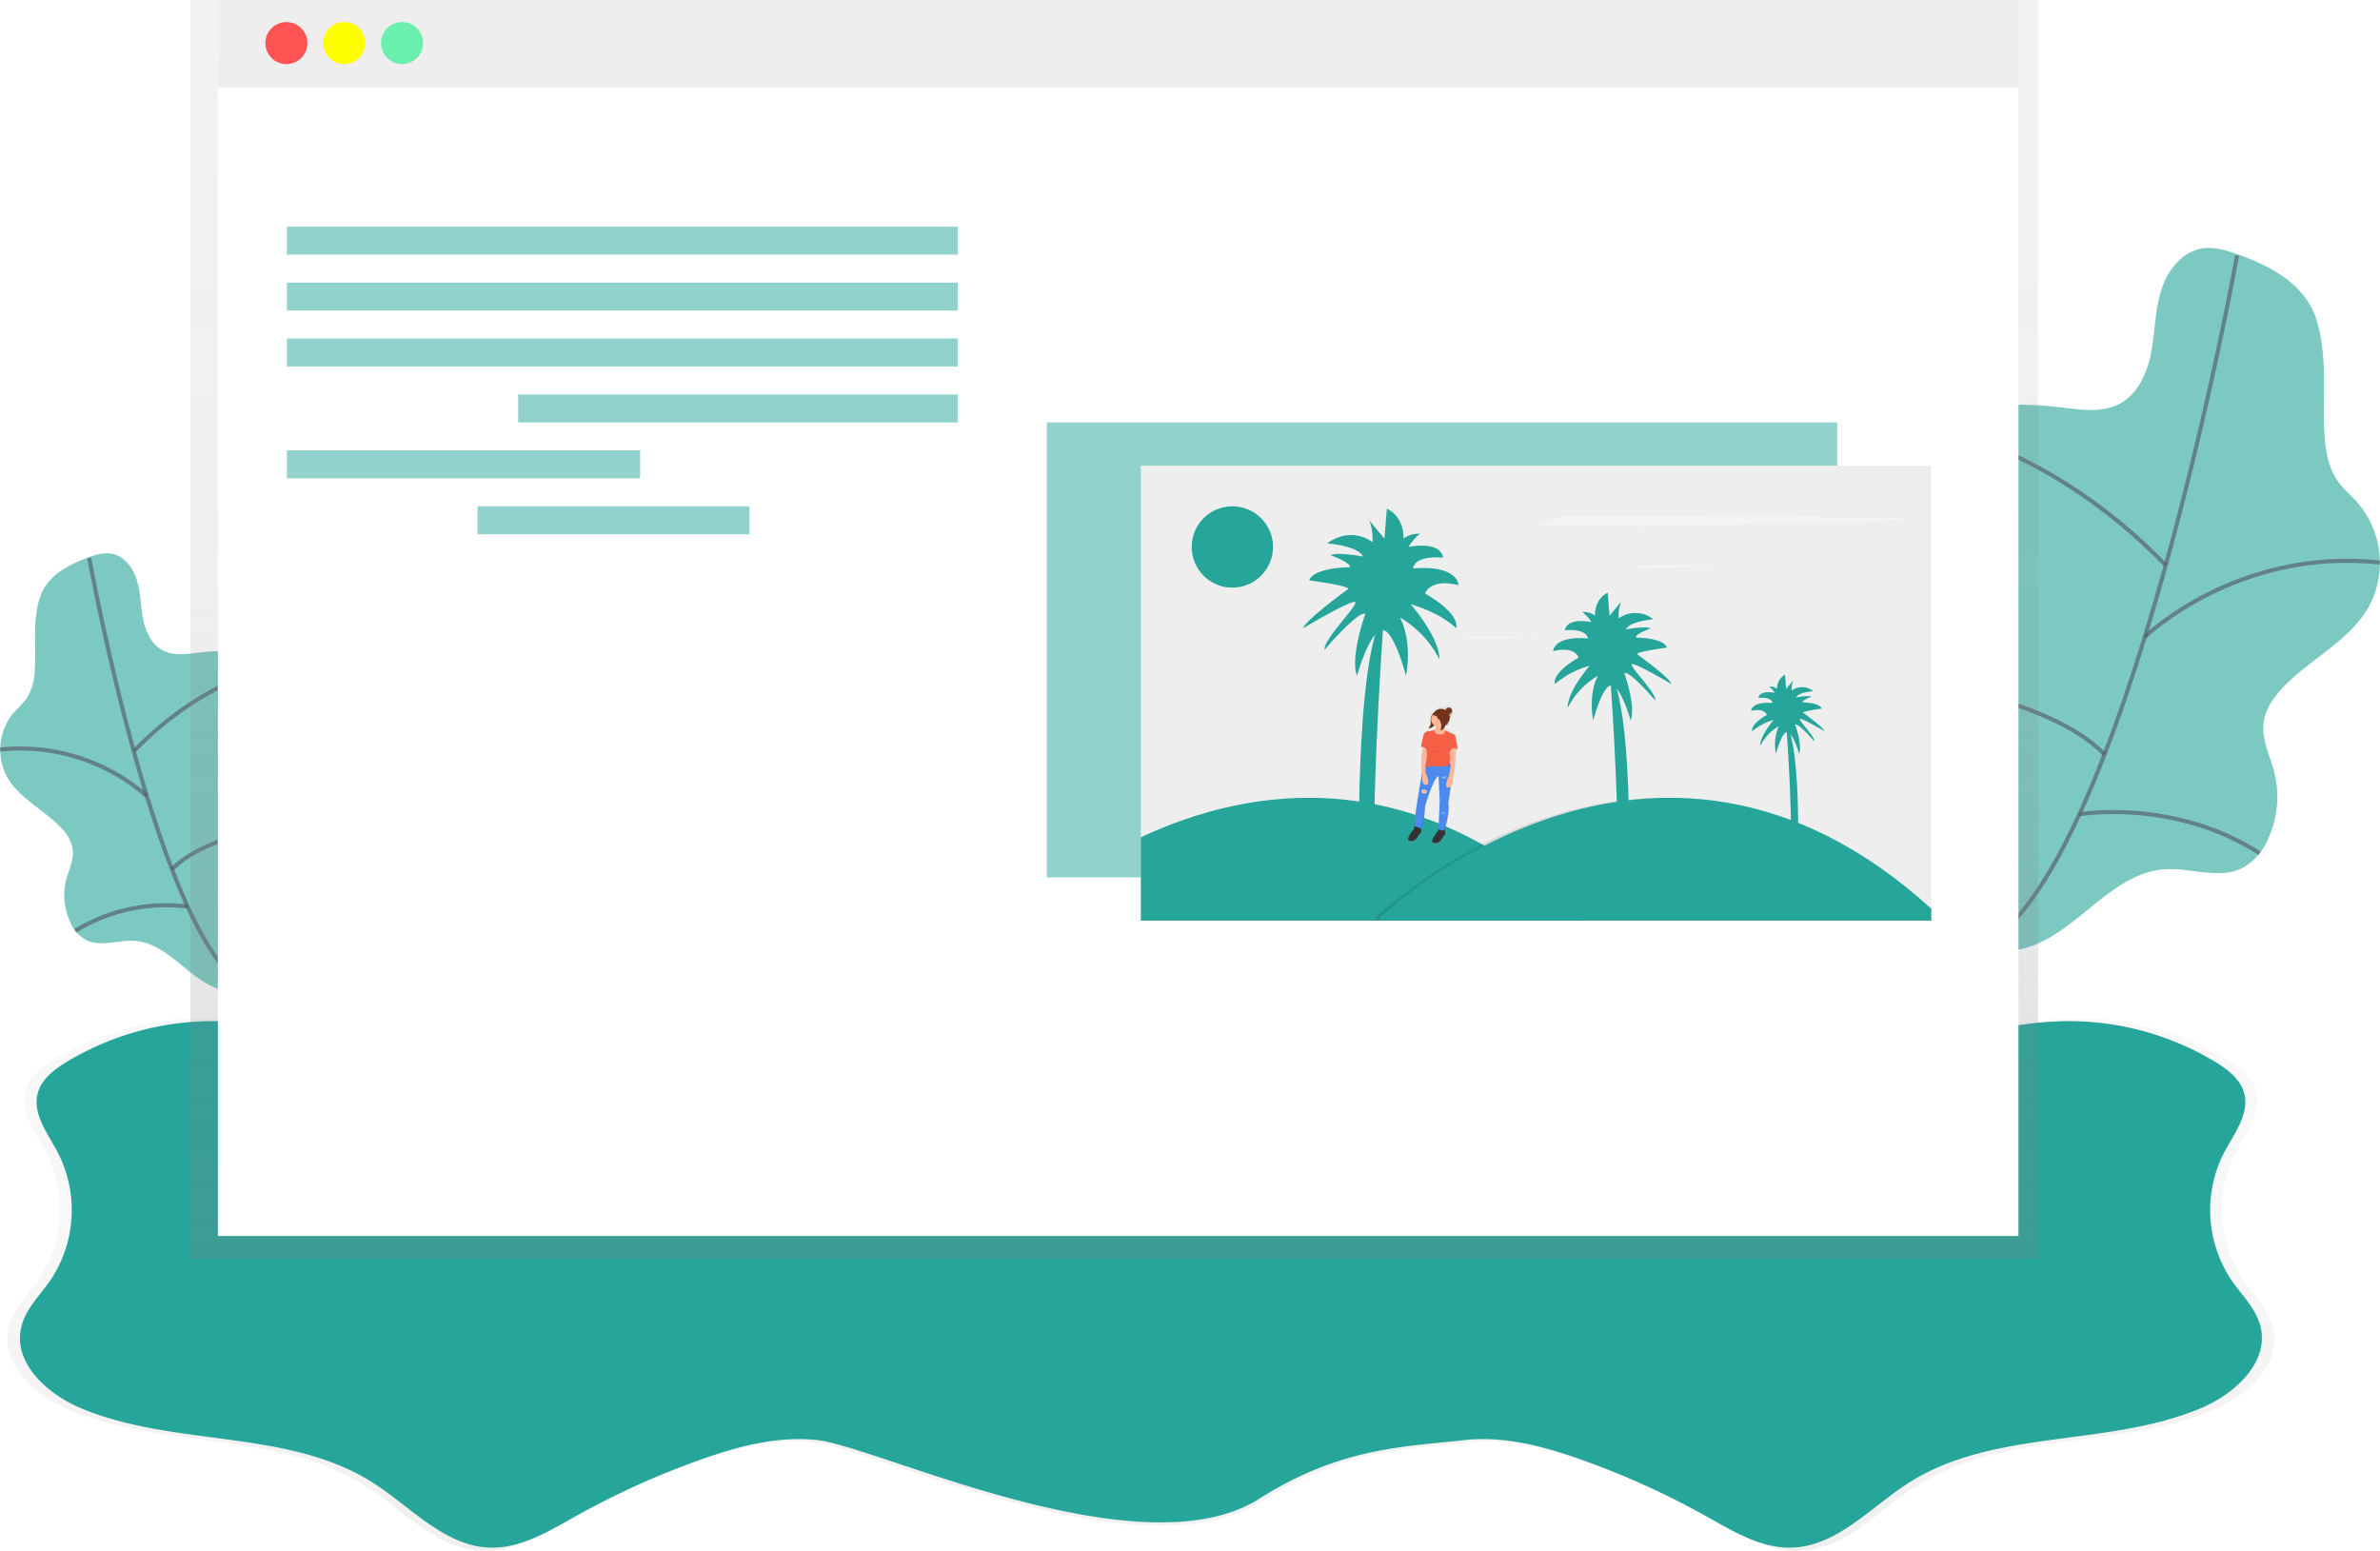 <svg xmlns="http://www.w3.org/2000/svg" xmlns:xlink="http://www.w3.org/1999/xlink" viewBox="0 0 583.421 380.15"><defs><style>.a,.k{opacity:0.5;}.a{fill:url(#a);}.b,.c,.k{fill:#26a69a;}.c,.d{opacity:0.6;}.d{fill:none;stroke:#535461;stroke-miterlimit:10;}.e{fill:url(#b);}.f{fill:#fff;}.g{fill:#eee;}.h{fill:#ff5252;}.i{fill:#ff0;}.j{fill:#69f0ae;}.l,.s{opacity:0.1;}.m{fill:#f4f4f4;}.n{fill:url(#c);}.o{fill:#72351c;}.p{fill:#333;}.q{fill:#4d8af0;}.r{fill:#f55f44;}.t{fill:#fdb797;}.u{fill:#f0e4e4;}</style><linearGradient id="a" x1="0.5" y1="1" x2="0.5" gradientUnits="objectBoundingBox"><stop offset="0" stop-color="gray" stop-opacity="0.251"/><stop offset="0.54" stop-color="gray" stop-opacity="0.122"/><stop offset="1" stop-color="gray" stop-opacity="0.102"/></linearGradient><linearGradient id="b" x1="0.5" y1="1" x2="0.5" y2="0" xlink:href="#a"/><linearGradient id="c" x1="0.5" y1="1.001" x2="0.5" y2="-0.002" xlink:href="#a"/></defs><g transform="translate(-682.947 -266)"><path class="a" d="M682.316,613.692c-1.072-4.424-4.592-7.757-7.183-11.5a31.151,31.151,0,0,1-1.913-31.606c2.492-4.741,6.4-9.644,4.984-14.822-.947-3.483-4.093-5.869-7.184-7.738A70.3,70.3,0,0,0,632.038,538c-16.784.685-33.513,7.389-49.973,4.068-16.03-3.246-29.612-11.283-46.384-12.236-12.529-.71-24.921.087-37.475-1.283a555.617,555.617,0,0,0-93.41-2.23,555.616,555.616,0,0,0-93.4,2.23c-12.523,1.371-24.921.573-37.475,1.283-16.822.947-30.373,9-46.409,12.236-16.467,3.327-33.189-3.383-49.973-4.068a70.3,70.3,0,0,0-38.983,10.024c-3.115,1.869-6.23,4.255-7.184,7.738-1.408,5.171,2.492,10.074,4.984,14.822a31.151,31.151,0,0,1-1.9,31.606c-2.592,3.738-6.112,7.078-7.184,11.5-2.156,8.9,6.492,16.734,14.953,20.267,23.083,9.651,51.157,4.984,72.271,18.423,9.464,6.031,17.744,15.713,28.958,16.074,7.582.243,14.479-3.969,21.1-7.676a202.313,202.313,0,0,1,30.971-14.062c9.345-3.327,19.245-5.994,29.108-4.891,15.059,1.664,80.152,33.114,109.5,14.529,20.1-12.741,35.774-12.847,50.87-14.535,9.862-1.1,19.756,1.564,29.108,4.891a202.332,202.332,0,0,1,30.971,14.062c6.617,3.707,13.52,7.919,21.1,7.676,11.214-.361,19.494-10.043,28.958-16.074,21.1-13.445,49.169-8.772,72.271-18.423C675.824,630.408,684.478,622.6,682.316,613.692Z" transform="translate(557.826 -22.316)"/><path class="b" d="M681.122,614c-1.059-4.361-4.542-7.676-7.1-11.376a30.833,30.833,0,0,1-1.869-31.257c2.492-4.691,6.33-9.539,4.934-14.654-.941-3.445-4.05-5.807-7.1-7.651a69.525,69.525,0,0,0-38.553-9.919c-16.6.673-33.139,7.308-49.425,4.018-15.862-3.2-29.282-11.165-45.9-12.105-12.392-.7-24.672.087-37.058-1.246a549.51,549.51,0,0,0-92.382-2.205,549.52,549.52,0,0,0-92.383,2.206c-12.386,1.358-24.666.567-37.058,1.246-16.61.935-30.036,8.9-45.9,12.105-16.28,3.29-32.827-3.346-49.425-4.018a69.524,69.524,0,0,0-38.553,9.919c-3.053,1.869-6.162,4.205-7.1,7.651-1.4,5.115,2.492,9.969,4.934,14.654a30.833,30.833,0,0,1-1.869,31.257c-2.567,3.7-6.043,7-7.1,11.377-2.187,8.8,6.367,16.548,14.722,20.012,22.834,9.539,50.6,4.922,71.461,18.217,9.345,5.962,17.551,15.544,28.659,15.9,7.476.243,14.33-3.925,20.871-7.595a200.1,200.1,0,0,1,30.634-13.912c9.252-3.3,19.033-5.931,28.79-4.841,14.953,1.67,79.311,32.753,108.307,14.373,19.881-12.6,35.382-12.7,50.309-14.373,9.757-1.09,19.544,1.545,28.79,4.841a200.1,200.1,0,0,1,30.634,13.912c6.548,3.663,13.37,7.831,20.871,7.595,11.09-.355,19.283-9.931,28.659-15.9,20.871-13.3,48.633-8.679,71.461-18.217C674.7,630.548,683.259,622.8,681.122,614Z" transform="translate(555.967 -22.806)"/><path class="c" d="M145.85,363.546a11.244,11.244,0,0,1,5.539-.891c3.115.542,5.3,3.5,6.23,6.529s.9,6.23,1.489,9.345,2.006,6.336,4.8,7.825,6.087.9,9.183.542a57.988,57.988,0,0,1,12.23-.112c3.414.33,7.426,1.483,8.43,4.766.822,2.679-.81,5.414-1.869,8a18.6,18.6,0,0,0,.131,15.245c2.324,4.7,7.034,8.2,9,13.158a6.5,6.5,0,0,1,.474,3.969,7.24,7.24,0,0,1-1.408,2.554c-1.545,1.987-3.389,3.738-4.8,5.832-2.934,4.361-3.738,9.782-4.075,15.021a109.531,109.531,0,0,0,.087,15.47c-3.825-1.246-8.05-.137-11.993-.953-8.392-1.732-13.632-11.663-22.18-12.267-4.043-.287-8.392,1.62-12-.231a9.059,9.059,0,0,1-3.838-4.361,15.476,15.476,0,0,1-.984-10.4c.623-2.4,1.869-4.76,1.626-7.233a9.8,9.8,0,0,0-2.934-5.539c-4.156-4.411-10.186-7.109-13.171-12.386a14.112,14.112,0,0,1,1.676-15.881,41.7,41.7,0,0,0,3.022-3.283,13.86,13.86,0,0,0,2.062-7.04c.411-5.925-.623-12.2,1.315-17.956C135.632,368.056,140.941,365.29,145.85,363.546Z" transform="translate(558.888 39.034)"/><path class="d" d="M159.14,364.42s17.015,94.494,39.107,105.765" transform="translate(545.685 38.334)"/><path class="d" d="M213.078,406.4s-18.224,2.492-36.428,21.214" transform="translate(539.084 22.509)"/><path class="d" d="M160.046,451.022a47.245,47.245,0,0,0-35.936-11.383" transform="translate(558.89 10.079)"/><path class="d" d="M226.78,467.64s-25.594,2.174-35.07,12" transform="translate(533.407 -0.577)"/><path class="d" d="M181.186,501.382a42.47,42.47,0,0,0-27.556,5.95" transform="translate(547.762 -13.167)"/><path class="c" d="M950.442,244.047c-2.86-1.016-5.894-1.944-8.878-1.427-4.984.872-8.5,5.607-9.968,10.461s-1.439,10.031-2.386,15.015-3.215,10.149-7.688,12.542-9.756,1.445-14.722.872a92.964,92.964,0,0,0-19.588-.206c-5.476.53-11.9,2.38-13.507,7.638-1.315,4.3,1.3,8.673,3.04,12.816,3.258,7.744,3.52,16.909-.212,24.441-3.794,7.663-11.277,13.146-14.429,21.089a10.443,10.443,0,0,0-.76,6.355,11.607,11.607,0,0,0,2.262,4.1c2.492,3.19,5.433,6,7.688,9.345,4.7,6.978,5.981,15.675,6.529,24.074a175.586,175.586,0,0,1-.137,24.79c6.131-2.019,12.909-.218,19.227-1.52,13.451-2.772,21.85-18.691,35.55-19.663,6.479-.455,13.451,2.592,19.233-.374a14.541,14.541,0,0,0,6.155-7.015,24.808,24.808,0,0,0,1.489-16.635c-1.016-3.857-2.99-7.626-2.6-11.595.33-3.4,2.361-6.392,4.7-8.872,6.66-7.071,16.33-11.4,21.114-19.85a22.625,22.625,0,0,0-2.685-25.457c-1.582-1.788-3.464-3.321-4.847-5.265-2.3-3.233-3.034-7.321-3.308-11.283-.654-9.5.959-19.551-2.112-28.778C966.8,251.25,958.292,246.807,950.442,244.047Z" transform="translate(281.058 84.305)"/><path class="d" d="M966.3,245.4s-27.27,151.464-62.689,169.526" transform="translate(265.039 83.202)"/><path class="d" d="M882.44,312.69s29.208,4.012,58.39,34.011" transform="translate(273.02 57.835)"/><path class="d" d="M967.92,384.21s22.485-21.987,57.6-18.248" transform="translate(240.796 37.915)"/><path class="d" d="M861.85,410.85s41.02,3.483,56.21,19.239" transform="translate(280.782 20.831)"/><path class="d" d="M942.17,464.932s22.984-4.025,44.173,9.532" transform="translate(250.504 0.655)"/><path class="e" d="M74.91,0V308.523h452.9V0Z" transform="translate(654.73 266)"/><rect class="f" width="441.383" height="288.941" transform="translate(736.356 279.999)"/><rect class="g" width="441.383" height="21.258" transform="translate(736.356 266.255)"/><circle class="h" cx="5.152" cy="5.152" r="5.152" transform="translate(748.001 271.408)"/><circle class="i" cx="5.152" cy="5.152" r="5.152" transform="translate(762.174 271.408)"/><circle class="j" cx="5.152" cy="5.152" r="5.152" transform="translate(776.348 271.408)"/><rect class="k" width="164.479" height="6.853" transform="translate(753.271 321.562)"/><rect class="k" width="164.479" height="6.853" transform="translate(753.271 335.268)"/><rect class="k" width="164.479" height="6.853" transform="translate(753.271 348.975)"/><rect class="k" width="107.784" height="6.853" transform="translate(809.967 362.681)"/><rect class="k" width="86.601" height="6.853" transform="translate(753.271 376.388)"/><rect class="k" width="66.664" height="6.853" transform="translate(799.998 390.094)"/><rect class="k" width="193.761" height="111.522" transform="translate(939.556 369.535)"/><rect class="g" width="193.761" height="111.522" transform="translate(962.608 380.126)"/><path class="b" d="M681.307,488.884H572.9V468.455C599.385,456.075,640.137,449.122,681.307,488.884Z" transform="translate(389.708 2.764)"/><g class="l" transform="translate(1019.927 461.542)"><path d="M800.1,485.962v2.922H664.9v-.623S731.427,423.485,800.1,485.962Z" transform="translate(-664.9 -458.778)"/></g><path class="b" d="M802.1,485.962v2.922H666.9v-.623S733.427,423.485,802.1,485.962Z" transform="translate(354.273 2.764)"/><circle class="b" cx="9.968" cy="9.968" r="9.968" transform="translate(975.069 390.094)"/><path class="m" d="M738.9,347.844c-1.14,0-2.411,0-3.277.069a3.985,3.985,0,0,0-1.134.231l-5.863,2.106c4.735.118,9.676.081,14.529.044l27.214-.212c2.779,0,5.695-.05,8.006-.212,1.551-.112,2.692-.274,4.124-.4,5.152-.461,12.66-.374,19.37-.349s14.809-.149,17.171-.822h-14.4c-1.551,0-3.184,0-4.554-.075-1.6-.093-2.579-.268-3.987-.393-2.33-.2-5.545-.224-8.536-.237C771.145,347.527,754.934,347.913,738.9,347.844Z" transform="translate(331.002 44.68)"/><path class="m" d="M769.666,367.342h-.71a.868.868,0,0,0-.249.05l-1.246.455h3.146l5.894-.044c.623,0,1.246,0,1.732-.044.336,0,.586-.062.891-.087,1.115-.1,2.741-.081,4.2-.075a22.885,22.885,0,0,0,3.738-.181h-4.1a8.476,8.476,0,0,1-.866-.087c-.5-.044-1.2-.05-1.869-.05C776.675,367.28,773.161,367.361,769.666,367.342Z" transform="translate(316.364 37.256)"/><path class="m" d="M702.665,395.342h-.71a.864.864,0,0,0-.249.05l-1.246.455h3.146l5.894-.044c.623,0,1.246,0,1.732-.044.336,0,.586-.062.891-.087,1.115-.1,2.741-.081,4.2-.075a22.882,22.882,0,0,0,3.738-.181h-4.1a8.488,8.488,0,0,1-.866-.087c-.5-.044-1.2-.05-1.869-.05C709.674,395.28,706.161,395.361,702.665,395.342Z" transform="translate(341.622 26.701)"/><path class="b" d="M663.483,457.66H658.8s-1.464-51.238,4.685-67.05h1.171S660.555,448.583,663.483,457.66Z" transform="translate(357.385 28.461)"/><path class="b" d="M652.016,370.8s-3.807,10.542-2.05,15.227c0,0,2.635-9.663,5.707-11.127s6.292,11.127,6.292,11.127,1.757-7.906-1.464-14.33a25.455,25.455,0,0,1,9.663,10.249s.586-4.361-7.028-13.47c0,0,6.735,1.757,11.127,5.856,0,0,1.464-3.221-7.613-8.492,0,0,1.171-3.807,8.2-2.05,0,0,0-4.984-11.127-4.1,0,0,0-3.221,7.321-2.635,0,0,0-4.1-8.492-2.635,0,0,1.757-2.635,2.928-3.221a5.888,5.888,0,0,0-4.1,1.171s.293-5.271-4.1-7.321l-.586,7.321s-4.922-5.8-3.807-4.685a12.839,12.839,0,0,1,.879,5.564s-4.984-4.1-11.127.293c0,0,7.613.586,8.785,3.221,0,0-6.442-1.171-7.906-.293,0,0,4.984,1.757,4.685,2.928,0,0-8.785,0-9.968,3.221,0,0,9.078,1.171,9.663,2.05,0,0-10.542,7.613-11.127,9.663,0,0,10.834-6.442,12.591-6.442s-7.906,9.345-7.321,11.713C642.066,379.584,650,370.214,652.016,370.8Z" transform="translate(365.631 45.636)"/><path class="b" d="M758.617,464.155h3.576s1.121-39.145-3.576-51.225h-.9S760.86,457.208,758.617,464.155Z" transform="translate(320.036 20.047)"/><path class="b" d="M752.559,397.8s2.91,8.056,1.564,11.632c0,0-2.012-7.383-4.361-8.5s-4.81,8.5-4.81,8.5-1.34-6.037,1.122-10.959a19.444,19.444,0,0,0-7.383,7.831s-.449-3.358,5.371-10.292a22.627,22.627,0,0,0-8.5,4.473s-1.121-2.461,5.819-6.486c0,0-.9-2.91-6.261-1.564,0,0,0-3.8,8.5-3.115,0,0,0-2.461-5.607-2.012,0,0,0-3.115,6.486-2.012a9.8,9.8,0,0,0-2.237-2.461,4.5,4.5,0,0,1,3.115.9s-.224-4.025,3.115-5.607l.449,5.607s3.738-4.43,2.91-3.576a9.815,9.815,0,0,0-.673,4.249,7,7,0,0,1,8.5.224s-5.819.449-6.71,2.461c0,0,4.922-.9,6.037-.224,0,0-3.8,1.34-3.576,2.237,0,0,6.71,0,7.607,2.461,0,0-6.934.9-7.383,1.564,0,0,8.056,5.819,8.5,7.383,0,0-8.274-4.922-9.62-4.922s6.037,7.159,5.607,8.947C760.166,404.505,754.129,397.359,752.559,397.8Z" transform="translate(328.556 33.17)"/><path class="b" d="M827.555,463.674h2.218s.692-24.242-2.218-31.724H827S828.938,459.394,827.555,463.674Z" transform="translate(293.919 12.877)"/><path class="b" d="M823.8,422.569s1.8,4.984.972,7.2c0,0-1.246-4.573-2.7-5.265s-2.978,5.265-2.978,5.265a11.61,11.61,0,0,1,.692-6.791,12.043,12.043,0,0,0-4.573,4.847s-.274-2.081,3.327-6.374a14.055,14.055,0,0,0-5.265,2.772s-.692-1.526,3.6-4.019c0,0-.554-1.8-3.881-.972,0,0,0-2.355,5.265-1.938,0,0,0-1.526-3.464-1.246,0,0,0-1.938,4.019-1.246a6.084,6.084,0,0,0-1.383-1.526,2.785,2.785,0,0,1,1.938.554,3.76,3.76,0,0,1,1.938-3.464l.274,3.464s2.33-2.741,1.8-2.218a6.074,6.074,0,0,0-.417,2.629,4.318,4.318,0,0,1,5.265.137s-3.6.274-4.156,1.526c0,0,3.047-.554,3.738-.137,0,0-2.355.829-2.218,1.383,0,0,4.156,0,4.71,1.526,0,0-4.293.554-4.573.972,0,0,4.984,3.6,5.265,4.573,0,0-5.128-3.047-5.956-3.047s3.738,4.436,3.464,5.539C828.51,426.724,824.765,422.289,823.8,422.569Z" transform="translate(299.201 21.012)"/><path class="n" d="M690.25,432.639h0l-.467-2.492a1.353,1.353,0,0,0-.424-.978l-2.162-1.059h0a2.45,2.45,0,0,1-.386-.623l.037-.056a1.3,1.3,0,0,0,.249-.5.864.864,0,0,0,0-.143h.031a.8.8,0,0,0,.891-.623V426.1a.8.8,0,0,1-.729.623,2.205,2.205,0,0,0,.978-1.832V424.8a.8.8,0,0,0,.368-.536v-.056a.8.8,0,0,1-.38.5,2.2,2.2,0,0,0-.137-.623h.056a.8.8,0,0,0,.8-.8v-.056a.8.8,0,0,1-.8.748h-.1v-.037A1.315,1.315,0,0,0,689,422.87v-.056a.8.8,0,0,1-.162.43.8.8,0,0,0-1.582-.237l-.143-.081a.8.8,0,0,1,.723-.586h-.056a.8.8,0,0,0-.766.542,2.206,2.206,0,0,0-2.779.8c-.168.125-.386.305-.38.461a1.534,1.534,0,0,0-.193.237,3.053,3.053,0,0,0-.249,1.663,1.763,1.763,0,0,1-.573,1.526.76.76,0,0,0,.586,0,2.26,2.26,0,0,0,.517-.305,1.16,1.16,0,0,0,.368-.355v-.031a1.817,1.817,0,0,0,.33.174c.044.374.056.8-.112.947h0l.031-.068a2.024,2.024,0,0,1-1.4.4,1.751,1.751,0,0,0-1.452.935l-.679,2.835h0v.05h0v.05h0a.218.218,0,0,0,.162.156l.212.056a4.4,4.4,0,0,1-.143,1.439,12.29,12.29,0,0,0-.243,2.118c.05.355.137,2.206.181,3.084a9.132,9.132,0,0,0-.181.91l-1,6.018s-.748,4.816-.71,6.274l-.131.841s-2.037,2.554-1.439,2.916,1.52.517,2.4-.841a2.2,2.2,0,0,1,.561-.841.822.822,0,0,0,.28-.7l-.062-.623.106.037h.062a20.769,20.769,0,0,0,.891-5.607s1.869-6.617,3.271-7.657v-.044l.131-.062.3,6.411-.305,7.065-.069.424s-2.037,2.554-1.439,2.916,1.52.517,2.4-.841a2.2,2.2,0,0,1,.561-.841.823.823,0,0,0,.28-.7l-.094-.935c.349-1.19,1.246-4.617.878-6.6l.623-4.224a4.543,4.543,0,0,0,.542-2.492c.492-1.028.623-5.059.623-5.059l.125-1.994a1.654,1.654,0,0,1,.28,0h.1v-.037a.189.189,0,0,0,.044-.056h.037v-.05h0Zm-1.745,4.05q-.084-.206-.187-.411h-.05v-.05a.256.256,0,0,1,0-.05v-.05a1.706,1.706,0,0,0,.075-.206.779.779,0,0,0,.118-.43A4.075,4.075,0,0,1,688.506,436.688Zm-.187-1.707-.125-1.333.037-.106.168,1.695Zm-5.906.181a.467.467,0,0,0-.112.361v.044a1.508,1.508,0,0,0,.056.4l-.193.835v-1.595a3.53,3.53,0,0,0,.336-.536.871.871,0,0,1-.087.492Z" transform="translate(350.23 16.5)"/><path class="o" d="M686.848,426.073a2.942,2.942,0,0,0-.243,1.6,1.7,1.7,0,0,1-.555,1.47.735.735,0,0,0,.567,0,2.169,2.169,0,0,0,.5-.293,1.115,1.115,0,0,0,.355-.343,1.321,1.321,0,0,0,.081-.679,7.191,7.191,0,0,1,.106-1.215c.037-.249.274-.928,0-1.059S686.966,425.886,686.848,426.073Z" transform="translate(347.054 15.296)"/><path class="p" d="M679.7,468.823l-.193,1.246s-1.963,2.492-1.383,2.81,1.464.5,2.311-.81a2.117,2.117,0,0,1,.536-.81h0a.791.791,0,0,0,.268-.679l-.193-1.9Z" transform="translate(350.082 -0.969)"/><path class="p" d="M689.182,469.613l-.193,1.246s-1.963,2.492-1.383,2.81,1.464.5,2.312-.81a2.118,2.118,0,0,1,.536-.81h0a.791.791,0,0,0,.268-.679l-.193-1.9Z" transform="translate(346.508 -1.267)"/><path class="q" d="M683.537,445.436s-.922.667-1.246,2.984l-.966,5.8a51.2,51.2,0,0,0-.667,6.268l1.632.561a20.068,20.068,0,0,0,.86-5.389s1.963-6.99,3.339-7.476l.293,6.174-.311,6.947,1.4.28s1.414-4.423.966-6.766l.729-4.984a7.443,7.443,0,0,0-.324-4.984Z" transform="translate(349.093 8.014)"/><g class="l" transform="translate(1031.26 452.896)"><path d="M687.27,450.286v-.106c-1.377.492-3.339,7.476-3.339,7.476a19.633,19.633,0,0,1-.841,5.333l.175.062a20.071,20.071,0,0,0,.86-5.389C684.118,457.669,685.912,451.314,687.27,450.286Z" transform="translate(-683.09 -446.89)"/><path d="M693.588,444.9H693.4a7.376,7.376,0,0,1,.311,4.941l-.729,4.984c.43,2.218-.822,6.3-.953,6.729l.181.037s1.414-4.423.966-6.766l.729-4.984A7.3,7.3,0,0,0,693.588,444.9Z" transform="translate(-686.46 -444.9)"/></g><path class="r" d="M683.28,438.353a.206.206,0,0,0,.162.206,3.227,3.227,0,0,1,1.246.623c.685.536-.729-1.072-.729-1.072l-.474.106-.193.174Z" transform="translate(348.098 10.555)"/><path class="s" d="M683.28,438.353a.206.206,0,0,0,.162.206,3.227,3.227,0,0,1,1.246.623c.685.536-.729-1.072-.729-1.072l-.474.106-.193.174Z" transform="translate(348.098 10.555)"/><path class="r" d="M694.1,440.129a4.361,4.361,0,0,1,1.944-.766.181.181,0,0,0,.181-.181h0A1.552,1.552,0,0,0,694.1,440.129Z" transform="translate(344.019 10.199)"/><path class="s" d="M696.224,439.176a1.567,1.567,0,0,0-2.124.947s1.2-.922,2.037-.773" transform="translate(344.019 10.199)"/><circle class="o" cx="2.125" cy="2.125" r="2.125" transform="translate(1034.101 439.743)"/><path class="t" d="M688.339,428.9s.3,1.246,0,1.5-.9.729-.449,1.1,2.081.991,2.623.685,1.159-.212,1.009-.835-1.333-.492-1.352-3.589Z" transform="translate(346.422 14.457)"/><path class="s" d="M683.658,437.9a7.776,7.776,0,0,1-.131,2.019,11.845,11.845,0,0,0-.237,2.037c.062.449.193,3.414.193,3.414s-.237,2.6,1.028,2.361-.193-2.966-.193-2.966l.062-3.545a3.307,3.307,0,0,0,.623-1.589C685.1,438.778,683.658,437.9,683.658,437.9Z" transform="translate(348.094 10.634)"/><path class="t" d="M683.628,437.9a7.776,7.776,0,0,1-.131,2.019,11.809,11.809,0,0,0-.237,2.037c.062.449.193,3.414.193,3.414s-.237,2.6,1.028,2.361-.193-2.966-.193-2.966l.062-3.545a3.309,3.309,0,0,0,.623-1.589C685.061,438.778,683.628,437.9,683.628,437.9Z" transform="translate(348.106 10.634)"/><path class="s" d="M695.383,438.21l-.175,2.772s-.106,3.888-.579,4.872c0,0,.131,2.729-1.14,2.66s.212-2.984.212-2.984.679-3.034.33-3.994l-.33-3.327Z" transform="translate(344.444 10.518)"/><path class="t" d="M695.412,438.21l-.174,2.772s-.106,3.888-.579,4.872c0,0,.131,2.729-1.14,2.66s.212-2.984.212-2.984.679-3.034.33-3.994l-.33-3.327Z" transform="translate(344.432 10.518)"/><path class="s" d="M687.591,433.191s1.028.473,1.589-.935l2.087,1.022a1.3,1.3,0,0,1,.405.947l.449,2.4a1.538,1.538,0,0,0-2,.9l.131,1.352h0a1.459,1.459,0,0,1-.069,1.009.224.224,0,0,0,0,.181.66.66,0,0,1-.623.86,12.653,12.653,0,0,0-1.676.131c-.448.131-1.807-.255-2.255,0s-1.4-.193-1.4-.193l.255-1.1s-.174-.536.044-.729a4.637,4.637,0,0,0-.106-2.343s-.773-.729-1.246-.623l.623-2.772a1.682,1.682,0,0,1,1.4-.9,1.957,1.957,0,0,0,1.352-.386S686.083,433.042,687.591,433.191Z" transform="translate(348.136 12.851)"/><path class="s" d="M687.7,433.1c.28.075,1.028.156,1.477-.972l2.087,1.022a1.3,1.3,0,0,1,.4.947l.449,2.4a1.538,1.538,0,0,0-2,.9l.131,1.352.087.268a.766.766,0,0,1-.106.685.243.243,0,0,0-.044.249.66.66,0,0,1-.623.86,12.669,12.669,0,0,0-1.676.131c-.448.131-1.807-.255-2.255,0s-1.4-.193-1.4-.193l.255-1.1s-.174-.536.044-.729a4.637,4.637,0,0,0-.106-2.343s-.773-.729-1.246-.623l.623-2.772a1.682,1.682,0,0,1,1.4-.9,1.957,1.957,0,0,0,1.352-.386s-.5.922.822,1.122Z" transform="translate(348.136 12.896)"/><path class="r" d="M687.693,433.159c.28.075,1.028.156,1.477-.972l2.087,1.022a1.3,1.3,0,0,1,.405.947l.448,2.4a1.538,1.538,0,0,0-2,.9l.131,1.352h0a1.459,1.459,0,0,1-.068,1.009.224.224,0,0,0,0,.181.661.661,0,0,1-.623.86,12.659,12.659,0,0,0-1.676.131c-.448.131-1.807-.255-2.255,0s-1.4-.193-1.4-.193l.256-1.1s-.174-.536.044-.729a4.638,4.638,0,0,0-.106-2.343s-.773-.729-1.246-.623l.623-2.772a1.682,1.682,0,0,1,1.4-.9,1.956,1.956,0,0,0,1.352-.386s-.5.922.822,1.121Z" transform="translate(348.14 12.877)"/><path class="s" d="M690.6,427.94l-1.826,1.14a5.916,5.916,0,0,1,.106.623,1.755,1.755,0,0,0,.654.125,1.869,1.869,0,0,0,1.184-.536,7.1,7.1,0,0,1-.118-1.352Z" transform="translate(346.028 14.389)"/><circle class="t" cx="1.763" cy="1.763" r="1.763" transform="translate(1033.758 440.553)"/><circle class="o" cx="0.773" cy="0.773" r="0.773" transform="translate(1037.346 439.42)"/><path class="o" d="M693.873,425.387a.773.773,0,0,1-.772-.716v.056a.773.773,0,1,0,1.545,0v-.056a.773.773,0,0,1-.773.716Z" transform="translate(344.396 15.622)"/><path class="o" d="M693.245,426.487a.772.772,0,0,1-.623-.847v.05a.773.773,0,1,0,1.52.28v-.056A.772.772,0,0,1,693.245,426.487Z" transform="translate(344.581 15.256)"/><path class="o" d="M692.285,429.487a.772.772,0,0,1-.623-.847v.05a.773.773,0,1,0,1.52.28v-.056a.772.772,0,0,1-.9.573Z" transform="translate(344.943 14.125)"/><path class="o" d="M693.873,424.723A.773.773,0,0,1,693.1,424v.056a.773.773,0,0,0,1.545,0V424A.773.773,0,0,1,693.873,424.723Z" transform="translate(344.396 15.874)"/><path class="o" d="M692.55,424.026a.772.772,0,0,1,.729-.766h-.056a.773.773,0,0,0,0,1.545h.056A.773.773,0,0,1,692.55,424.026Z" transform="translate(344.641 16.153)"/><path class="s" d="M693.84,436.19a2.787,2.787,0,0,1,0,1.159s-.106,1.009.062,1.184" transform="translate(344.13 11.279)"/><path class="s" d="M685.46,436.57a2.787,2.787,0,0,1,0,1.159s-.106,1.009.062,1.184" transform="translate(347.289 11.136)"/><path class="s" d="M685.41,443.192a.766.766,0,0,0,.517,0,1.072,1.072,0,0,1,.623,0" transform="translate(347.295 8.657)"/><path class="s" d="M685.83,440.61a4.455,4.455,0,0,0,1.782-.28s2.193.536,2.816.149" transform="translate(347.137 9.718)"/><rect class="t" width="1.352" height="0.835" rx="0.417" transform="translate(1031.372 459.587)"/><path class="u" d="M683.28,455.981l.723-.031.623.1h-.218Z" transform="translate(348.098 3.83)"/><path class="u" d="M691.1,450.39h.723l.623.062h-.218Z" transform="translate(345.15 5.926)"/><path class="u" d="M691.1,450.63h.723l.623.062h-.218Z" transform="translate(345.15 5.836)"/><path class="u" d="M691.1,450.88h.723l.623.062h-.218Z" transform="translate(345.15 5.741)"/><path class="u" d="M691.1,451.12h.723l.623.062h-.218Z" transform="translate(345.15 5.651)"/><path class="u" d="M683.28,456.93H684l.623.075h-.218Z" transform="translate(348.098 3.461)"/><path class="u" d="M683.28,456.81H684l.623.075h-.218Z" transform="translate(348.098 3.506)"/><path class="u" d="M683.28,456.69H684l.623.075h-.218Z" transform="translate(348.098 3.551)"/><path class="u" d="M683.28,456.57H684l.623.075h-.218Z" transform="translate(348.098 3.596)"/><path class="u" d="M683.28,455.8l.723-.031.623.1h-.218Z" transform="translate(348.098 3.898)"/><path class="u" d="M683.28,455.591l.723-.031.623.1h-.218Z" transform="translate(348.098 3.977)"/><path class="s" d="M690.4,425.623a4.261,4.261,0,0,0,.249,1.944,2.312,2.312,0,0,1-.094,1.869.623.623,0,0,0,.548-.137,2.125,2.125,0,0,0,.4-.467,1.245,1.245,0,0,0,.243-.486,1.925,1.925,0,0,0-.125-.822,10.588,10.588,0,0,1-.262-1.452c-.037-.3,0-1.159-.336-1.246S690.458,425.373,690.4,425.623Z" transform="translate(345.424 15.566)"/><path class="o" d="M690.466,425.592a4.262,4.262,0,0,0,.249,1.944,2.311,2.311,0,0,1-.093,1.869.623.623,0,0,0,.548-.137,2.127,2.127,0,0,0,.4-.467,1.245,1.245,0,0,0,.243-.486,1.926,1.926,0,0,0-.125-.822,10.594,10.594,0,0,1-.262-1.452c-.037-.3,0-1.159-.336-1.246S690.528,425.337,690.466,425.592Z" transform="translate(345.398 15.578)"/><path class="s" d="M688.651,425.811c.15.156.181.386.305.561a1.1,1.1,0,0,0,.872.349.492.492,0,0,1,.255.056c.137.087.143.287.231.424a.5.5,0,0,0,.729,0,1.2,1.2,0,0,0,.28-.766,4.8,4.8,0,0,0,0-.928,1.42,1.42,0,0,0-.392-.947,1.657,1.657,0,0,0-.692-.3,2.05,2.05,0,0,0-1.065-.081,1.92,1.92,0,0,0-.486.243q-.318.206-.623.417c-.23.162-.667.486-.243.66C688.09,425.624,688.427,425.568,688.651,425.811Z" transform="translate(346.453 15.821)"/><path class="o" d="M688.721,425.771c.15.156.181.386.305.561a1.1,1.1,0,0,0,.872.349.493.493,0,0,1,.255.056c.137.087.143.287.23.424a.5.5,0,0,0,.729,0,1.2,1.2,0,0,0,.28-.766,4.8,4.8,0,0,0,0-.928,1.42,1.42,0,0,0-.393-.947,1.657,1.657,0,0,0-.692-.3,2.05,2.05,0,0,0-1.065-.081,1.92,1.92,0,0,0-.486.243q-.318.206-.623.418c-.23.162-.667.486-.243.66C688.16,425.584,688.515,425.534,688.721,425.771Z" transform="translate(346.426 15.836)"/><path class="u" d="M691.17,450.39h.723l.623.062h-.206Z" transform="translate(345.124 5.926)"/><path class="u" d="M691.17,450.63h.723l.623.062h-.206Z" transform="translate(345.124 5.836)"/><path class="u" d="M691.17,450.88h.723l.623.062h-.206Z" transform="translate(345.124 5.741)"/><path class="u" d="M691.17,451.12h.723l.623.062h-.206Z" transform="translate(345.124 5.651)"/><path class="u" d="M690.67,464.39h.723l.623.062H691.8Z" transform="translate(345.312 0.648)"/><path class="u" d="M690.67,464.64h.723l.623.062H691.8Z" transform="translate(345.312 0.554)"/><path class="u" d="M690.67,464.88h.723l.623.062H691.8Z" transform="translate(345.312 0.464)"/><path class="u" d="M690.67,465.12h.723l.623.062H691.8Z" transform="translate(345.312 0.373)"/></g></svg>
